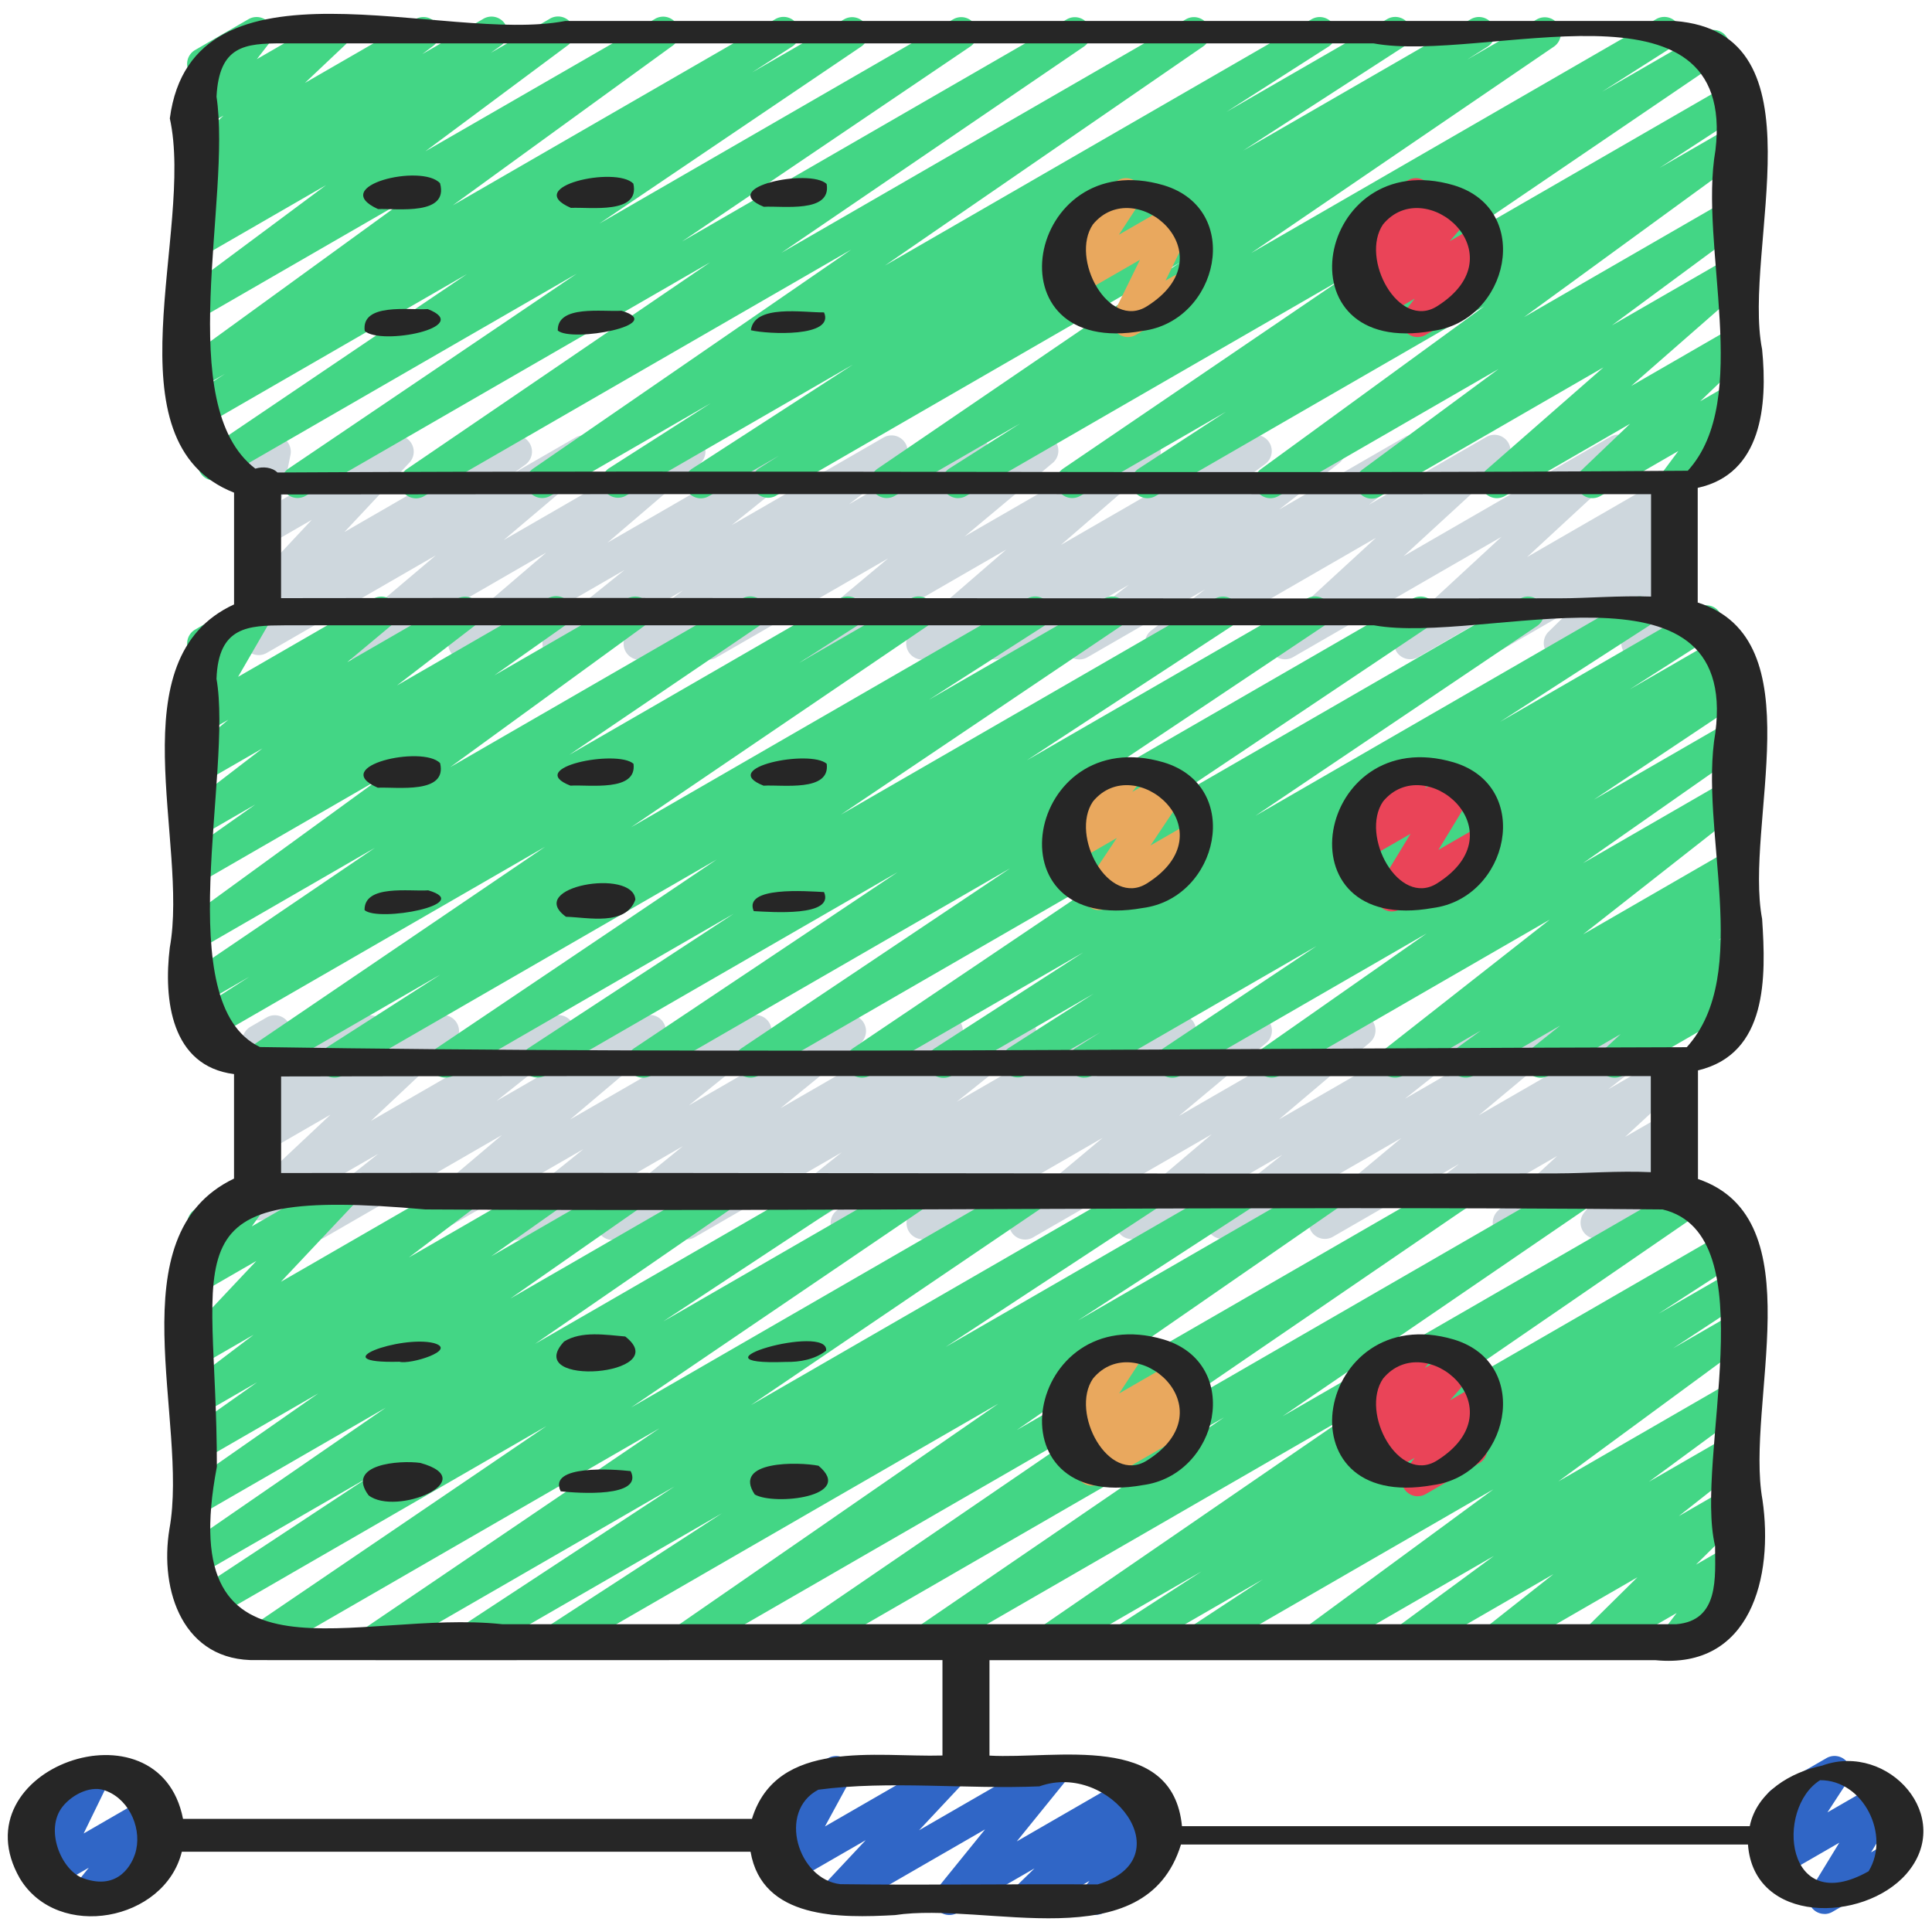 <?xml version="1.0" encoding="UTF-8"?> <svg xmlns="http://www.w3.org/2000/svg" xmlns:xlink="http://www.w3.org/1999/xlink" version="1.1" width="512" height="512" x="0" y="0" viewBox="0 0 60 60" style="enable-background:new 0 0 512 512" xml:space="preserve" class=""><g><path fill="#ced7dd" d="M9.824 38.499a.5.5 0 0 1-.311-.892l2.233-1.774-3.466 2.001a.5.5 0 0 1-.592-.797l2.577-2.421-1.984 1.145a.5.5 0 0 1-.595-.794l.489-.469a.501.501 0 0 1-.629-.6l.282-1.122a.498.498 0 0 1-.046-.89l.5-.289a.5.5 0 0 1 .736.554l-.213.845 2.427-1.401a.5.5 0 0 1 .595.794l-.452.433 2.127-1.228a.499.499 0 0 1 .592.797l-2.575 2.42 5.576-3.22a.5.5 0 0 1 .561.824l-2.234 1.775 4.506-2.602a.5.5 0 0 1 .573.815l-2.797 2.365 5.512-3.182a.5.5 0 0 1 .563.822l-2.387 1.922 4.758-2.746a.5.5 0 0 1 .565.82l-2.476 2.013 4.91-2.835a.5.5 0 0 1 .548.835l-.991.732 2.719-1.569a.497.497 0 0 1 .663.151.498.498 0 0 1-.102.672l-2.272 1.812 4.568-2.638a.5.5 0 0 1 .544.837l-.45.326 2.018-1.164a.5.5 0 0 1 .55.833l-1.235.924 3.046-1.759a.5.5 0 0 1 .57.816l-2.711 2.266 5.342-3.084a.499.499 0 0 1 .573.815l-2.806 2.376 5.53-3.192a.5.5 0 0 1 .56.825l-2.183 1.727 4.424-2.554a.499.499 0 0 1 .57.816l-2.697 2.25 5.316-3.069a.5.5 0 0 1 .556.828l-1.856 1.436 1.783-1.029a.501.501 0 0 1 .59.8l-1.846 1.707 1.265-.729a.5.5 0 0 1 .639.747l-.698.862.067-.039a.498.498 0 0 1 .683.183.498.498 0 0 1-.183.683l-2.407 1.39a.5.5 0 0 1-.639-.747l.698-.862-2.791 1.611a.501.501 0 0 1-.59-.8l1.845-1.707-4.346 2.509a.5.5 0 0 1-.556-.828l1.854-1.433-3.92 2.263a.5.5 0 0 1-.57-.816l2.699-2.252-5.318 3.07a.501.501 0 0 1-.56-.825l2.183-1.727-4.424 2.554a.5.5 0 0 1-.573-.815l2.805-2.375-5.528 3.191a.498.498 0 0 1-.57-.816l2.709-2.264-5.34 3.083a.5.5 0 0 1-.55-.833l1.239-.927-3.05 1.761a.5.5 0 0 1-.544-.837l.447-.324-2.016 1.163a.5.5 0 0 1-.561-.823l2.272-1.812-4.568 2.638a.5.5 0 0 1-.548-.835l.995-.735-2.723 1.571a.498.498 0 0 1-.565-.82l2.475-2.011-4.908 2.833a.498.498 0 0 1-.563-.822l2.387-1.922-4.758 2.746a.501.501 0 0 1-.573-.815l2.797-2.365-5.513 3.183a.491.491 0 0 1-.25.067zM11.056 20.498a.502.502 0 0 1-.409-.212.502.502 0 0 1 .086-.67l2.8-2.368-5.252 3.031a.5.5 0 0 1-.544-.837l.449-.327a.5.5 0 0 1-.521-.817l2.017-2.154-1.401.809a.5.5 0 0 1-.74-.531l.327-1.63a.502.502 0 0 1-.087-.906l.5-.289a.499.499 0 0 1 .74.531l-.282 1.405 3.359-1.938a.5.5 0 0 1 .616.774l-2.017 2.153 5.077-2.931a.5.5 0 0 1 .544.837l-.372.271 1.922-1.109a.5.5 0 0 1 .573.815l-2.798 2.367 5.516-3.185a.5.5 0 0 1 .575.813l-2.868 2.453 5.661-3.268a.5.5 0 0 1 .563.822l-2.367 1.902 4.725-2.727a.501.501 0 0 1 .554.83l-1.64 1.251 3.608-2.083a.5.5 0 0 1 .544.837l-.517.376 2.103-1.214a.498.498 0 0 1 .57.816l-2.709 2.263 5.338-3.081a.5.5 0 0 1 .577.811l-2.93 2.536 5.801-3.35a.5.5 0 0 1 .547.835l-.953.704 2.668-1.54a.499.499 0 0 1 .556.828l-1.843 1.424 3.904-2.254a.501.501 0 0 1 .554.83l-1.67 1.275 3.652-2.107a.5.5 0 0 1 .588.801l-3.16 2.903 6.421-3.707a.5.5 0 0 1 .589.8L47.425 17.3l4.302-2.483a.5.5 0 0 1 .56.825l-.583.461.029-.017a.5.5 0 0 1 .599.79l-.686.669.093-.053a.5.5 0 0 1 .687.676l-.358.645a.498.498 0 0 1 .179.928l-1.146.661a.5.5 0 0 1-.687-.676l.257-.463-1.975 1.141a.499.499 0 0 1-.599-.79l.688-.673-2.536 1.464a.5.5 0 0 1-.56-.825l.578-.457-2.225 1.284a.5.5 0 0 1-.589-.8l3.175-2.934-6.472 3.736a.5.5 0 0 1-.588-.801l3.161-2.904-6.422 3.707a.5.5 0 0 1-.554-.83l1.67-1.275-3.652 2.107a.5.5 0 0 1-.556-.828l1.843-1.424-3.904 2.254a.5.5 0 0 1-.547-.835l.948-.7-2.663 1.537a.5.5 0 0 1-.577-.811l2.932-2.537-5.803 3.35a.499.499 0 0 1-.57-.816l2.708-2.262-5.336 3.08a.5.5 0 0 1-.544-.837l.512-.372-2.098 1.211a.5.5 0 0 1-.554-.83l1.646-1.256-3.615 2.087a.5.5 0 0 1-.563-.822l2.367-1.902-4.725 2.727a.5.5 0 0 1-.575-.813l2.866-2.452-5.659 3.268a.491.491 0 0 1-.25.067z" opacity="1" data-original="#ced7dd" class=""></path><path fill="#43d685" d="M29.754 15.47a.5.5 0 0 1-.269-.922l2.196-1.396-3.899 2.251a.5.5 0 0 1-.531-.846l9.403-6.411-12.57 7.257a.501.501 0 0 1-.517-.856l.626-.396-2.167 1.251a.5.5 0 0 1-.522-.853l4.985-3.226-7.064 4.078a.501.501 0 0 1-.52-.854l3.168-2.025-4.987 2.879a.5.5 0 0 1-.533-.845l9.882-6.804-13.25 7.648a.498.498 0 0 1-.531-.846l9.399-6.407L9.489 15.4a.5.5 0 0 1-.53-.847L17.91 8.5 6.897 14.857a.5.5 0 0 1-.53-.847l8.134-5.498-8.221 4.745a.5.5 0 0 1-.522-.853l1.232-.795-.711.41a.5.5 0 0 1-.544-.837l6.805-4.941-6.261 3.614a.5.5 0 0 1-.549-.834l4.396-3.272L6.279 7.97a.499.499 0 0 1-.538-.841l.424-.3a.501.501 0 0 1-.435-.882l.438-.327a.501.501 0 0 1-.482-.844l1.256-1.187-.662.382a.5.5 0 0 1-.646-.739l.586-.758a.498.498 0 0 1-.155-.924L7.721.594a.501.501 0 0 1 .646.739l-.389.503L10.132.593a.5.5 0 0 1 .593.796L9.47 2.575 12.903.594a.5.5 0 0 1 .549.833l-.336.252L14.995.594a.499.499 0 0 1 .538.841l-.293.207L17.056.594a.499.499 0 0 1 .549.834L13.21 4.699 20.323.598a.499.499 0 0 1 .544.837l-6.806 4.942L24.072.598a.5.5 0 0 1 .522.853l-1.235.797L26.216.599a.5.5 0 0 1 .53.847l-8.133 5.498L29.604.598a.5.5 0 0 1 .53.847L21.181 7.5 33.135.598a.5.5 0 0 1 .531.846l-9.399 6.407L36.831.598a.5.5 0 0 1 .533.845l-9.882 6.804L40.732.598a.5.5 0 0 1 .52.854l-3.161 2.021L43.07.599a.499.499 0 0 1 .522.853l-4.985 3.226L45.671.6a.5.5 0 0 1 .517.856l-.626.396L47.729.601a.5.5 0 0 1 .531.846l-9.403 6.411 12.57-7.26a.5.5 0 0 1 .519.855l-2.192 1.395 3.191-1.843a.499.499 0 0 1 .531.846l-8.671 5.896 8.915-5.146a.5.5 0 0 1 .523.852l-2.704 1.761 2.182-1.259a.5.5 0 0 1 .545.837L47.33 9.849l6.391-3.688a.501.501 0 0 1 .547.835l-4.209 3.109 3.662-2.114a.5.5 0 0 1 .579.809l-3.642 3.187 3.062-1.768a.5.5 0 0 1 .595.794l-1.516 1.45.92-.531a.5.5 0 0 1 .651.732l-.637.854a.5.5 0 0 1 .199.93l-1.654.956a.495.495 0 0 1-.623-.101.5.5 0 0 1-.028-.631l.494-.664-2.42 1.397a.5.5 0 0 1-.595-.794l1.517-1.45-3.889 2.244a.5.5 0 0 1-.579-.809l3.642-3.187-6.921 3.995a.499.499 0 0 1-.547-.835l4.209-3.108-6.832 3.943a.5.5 0 0 1-.545-.837l6.934-5.056-10.207 5.893a.5.5 0 0 1-.523-.852l2.706-1.763-4.528 2.614a.5.5 0 0 1-.531-.846l8.67-5.896-11.678 6.741a.494.494 0 0 1-.25.067z" opacity="1" data-original="#e4eaef" class=""></path><path fill="#e9a85e" d="M35.028 10.468a.502.502 0 0 1-.449-.72l.823-1.68-1.961 1.131a.5.5 0 0 1-.669-.705l.664-1.021a.498.498 0 0 1-.37-.918l1.656-.956a.5.5 0 0 1 .669.705l-.642.985 1.572-.907a.5.5 0 0 1 .699.652l-.823 1.681.235-.136a.497.497 0 0 1 .683.183.498.498 0 0 1-.183.683l-1.655.955a.489.489 0 0 1-.25.067z" opacity="1" data-original="#48bca6" class=""></path><path fill="#ea4458" d="M44.028 10.468a.5.5 0 0 1-.395-.808l.302-.386-1.029.594a.5.5 0 0 1-.626-.761l.599-.684-.573.33a.5.5 0 0 1-.633-.754l.458-.547a.498.498 0 0 1-.064-.897l1.656-.956a.5.5 0 0 1 .633.754l-.1.119.738-.426a.5.5 0 0 1 .626.761l-.598.683.641-.369a.5.5 0 0 1 .645.74l-.518.662a.498.498 0 0 1 .143.921l-1.655.955a.489.489 0 0 1-.25.067z" opacity="1" data-original="#ea4458"></path><path fill="#43d685" d="M33.671 33.47a.501.501 0 0 1-.269-.922l.773-.492-2.334 1.347a.501.501 0 0 1-.52-.854l2.64-1.687-4.4 2.54a.5.5 0 0 1-.522-.853l4.604-2.971-6.622 3.823a.5.5 0 0 1-.529-.848l8.745-5.894L23.56 33.4a.5.5 0 0 1-.529-.848l8.337-5.584L20.226 33.4a.5.5 0 0 1-.528-.849l8.177-5.464-10.936 6.312a.5.5 0 0 1-.524-.851l6.369-4.17-8.697 5.021a.5.5 0 0 1-.529-.848l8.7-5.858-11.617 6.706a.5.5 0 0 1-.52-.854l3.557-2.279-5.427 3.133a.5.5 0 0 1-.531-.847l9.208-6.254-10.436 6.024a.5.5 0 0 1-.52-.854l1.771-1.134-1.466.846a.5.5 0 0 1-.531-.847l5.896-4.002-5.365 3.098a.5.5 0 0 1-.544-.837l6.041-4.396-5.497 3.174a.499.499 0 0 1-.538-.841l2.189-1.544-1.651.953a.5.5 0 0 1-.555-.829l2.429-1.867-1.874 1.081a.498.498 0 0 1-.57-.816l1.382-1.154-.812.468a.5.5 0 0 1-.683-.683l1.007-1.743-.039.022a.499.499 0 1 1-.5-.866l1.656-.956a.5.5 0 0 1 .683.683L7.394 21.02l4.204-2.427a.5.5 0 0 1 .57.816l-1.384 1.156 3.418-1.973a.501.501 0 0 1 .555.829l-2.429 1.867L17 18.592a.498.498 0 0 1 .538.841l-2.186 1.541 4.126-2.382a.5.5 0 0 1 .544.837l-6.041 4.396 9.064-5.233a.5.5 0 0 1 .531.847l-5.897 4.003 8.399-4.85a.5.5 0 0 1 .52.854l-1.779 1.14 3.453-1.993a.5.5 0 0 1 .531.847l-9.206 6.252 12.297-7.099a.5.5 0 0 1 .52.854l-3.563 2.283 5.435-3.137a.5.5 0 0 1 .529.848l-8.7 5.858 11.617-6.706a.5.5 0 0 1 .524.851l-6.365 4.167 8.692-5.018a.5.5 0 0 1 .528.849l-8.177 5.464 10.936-6.312a.5.5 0 0 1 .529.848l-8.337 5.584 11.142-6.432a.5.5 0 0 1 .529.848l-8.745 5.894 11.677-6.741a.5.5 0 0 1 .522.853l-4.603 2.97 6.152-3.552a.5.5 0 0 1 .52.854l-2.647 1.691 2.919-1.685a.5.5 0 0 1 .519.855l-.774.493.447-.258a.5.5 0 0 1 .528.849l-4.749 3.169 4.222-2.437a.5.5 0 0 1 .537.842l-5.096 3.568 4.559-2.632a.501.501 0 0 1 .559.826l-5.115 4.016 4.557-2.631a.499.499 0 0 1 .544.837l-.769.559.225-.129a.496.496 0 0 1 .663.151.498.498 0 0 1-.102.672l-.909.726.348-.2a.5.5 0 0 1 .589.8l-.539.498a.5.5 0 0 1 .45.891l-3.828 2.21a.495.495 0 0 1-.652-.137.5.5 0 0 1 .063-.663l.527-.487-2.229 1.287a.499.499 0 0 1-.561-.823l.911-.728-2.687 1.551a.5.5 0 0 1-.544-.837l.767-.558-2.416 1.395a.5.5 0 0 1-.559-.826l5.115-4.015-8.386 4.841a.5.5 0 0 1-.537-.842l5.098-3.569-7.642 4.411a.5.5 0 0 1-.528-.849l4.752-3.171-6.964 4.02a.494.494 0 0 1-.25.067z" opacity="1" data-original="#e4eaef" class=""></path><path fill="#e9a85e" d="M34.123 28.263a.502.502 0 0 1-.416-.777l.977-1.462-1.363.787a.5.5 0 0 1-.639-.747l.485-.598a.498.498 0 0 1-.1-.911l1.656-.956a.501.501 0 0 1 .639.748l-.199.245.878-.507a.5.5 0 0 1 .666.71l-.976 1.461.979-.565a.498.498 0 0 1 .683.183.498.498 0 0 1-.183.683l-2.837 1.639a.489.489 0 0 1-.25.067z" opacity="1" data-original="#48bca6" class=""></path><path fill="#ea4458" d="M43.227 28.306a.5.5 0 0 1-.426-.759l1.005-1.653-1.498.864a.498.498 0 0 1-.633-.753l.46-.551a.498.498 0 0 1-.066-.898l1.656-.956a.499.499 0 0 1 .633.753l-.107.129.748-.432a.499.499 0 0 1 .676.692l-1.005 1.653 1.032-.596a.497.497 0 0 1 .683.183.498.498 0 0 1-.183.683l-2.725 1.573a.489.489 0 0 1-.25.067z" opacity="1" data-original="#ea4458"></path><path fill="#43d685" d="M17.223 51.47a.5.5 0 0 1-.273-.919l5.472-3.555-7.632 4.406a.499.499 0 0 1-.525-.851l6.68-4.386-9.071 5.236a.5.5 0 0 1-.53-.847l9.134-6.195-12.199 7.042a.5.5 0 0 1-.531-.846l9.222-6.266L6.5 50.333a.5.5 0 0 1-.526-.85l5.454-3.597-5.147 2.972a.5.5 0 0 1-.534-.845l6.235-4.297-5.701 3.291a.5.5 0 0 1-.536-.843l4.142-2.892-3.605 2.081a.499.499 0 0 1-.538-.841l2.241-1.584-1.703.983a.5.5 0 0 1-.552-.831l2.146-1.627-1.595.92a.5.5 0 0 1-.615-.775l2.295-2.438-1.681.97a.499.499 0 0 1-.654-.727l.669-.919a.502.502 0 0 1-.229-.933l1.656-.956a.5.5 0 0 1 .654.727l-.556.764 2.585-1.492a.5.5 0 0 1 .615.775l-2.296 2.438 5.568-3.214a.5.5 0 0 1 .552.831l-2.146 1.627 4.259-2.458a.499.499 0 0 1 .538.841l-2.242 1.584 4.201-2.425a.499.499 0 0 1 .536.843l-4.14 2.891 6.467-3.733a.5.5 0 0 1 .534.845l-6.234 4.296 8.905-5.141a.5.5 0 0 1 .526.85l-5.452 3.595 7.699-4.444a.499.499 0 0 1 .531.846l-9.227 6.27 12.325-7.115a.499.499 0 0 1 .53.847l-9.134 6.195 12.199-7.042a.499.499 0 0 1 .525.851l-6.676 4.384 9.066-5.234a.5.5 0 0 1 .523.852l-5.478 3.558 7.639-4.409a.5.5 0 0 1 .534.844L31.579 44.41l13.531-7.812a.5.5 0 0 1 .532.846l-9.533 6.516 12.751-7.361a.5.5 0 0 1 .532.846l-9.564 6.541 12.589-7.268a.5.5 0 0 1 .533.845l-9.614 6.606 10.346-5.973a.5.5 0 0 1 .522.853l-2.696 1.747 2.213-1.277a.499.499 0 0 1 .525.851l-2.287 1.503 1.763-1.018a.5.5 0 0 1 .546.836l-5.872 4.316 5.326-3.075a.5.5 0 0 1 .546.835l-3.06 2.25 2.514-1.45a.5.5 0 0 1 .56.825l-2.146 1.693 1.586-.915a.5.5 0 0 1 .601.788l-1.654 1.634 1.053-.607a.5.5 0 0 1 .648.736l-.608.799a.498.498 0 0 1 .173.927l-1.654.956a.5.5 0 0 1-.648-.736l.437-.573-2.271 1.311a.5.5 0 0 1-.601-.788l1.653-1.633-4.193 2.421a.5.5 0 0 1-.56-.825l2.146-1.694-4.363 2.52a.5.5 0 0 1-.546-.835l3.059-2.25-5.344 3.085a.501.501 0 0 1-.546-.836l5.874-4.317-8.927 5.153a.501.501 0 0 1-.525-.851l2.29-1.505-4.08 2.355a.5.5 0 0 1-.522-.853l2.701-1.75-4.509 2.603a.497.497 0 0 1-.673-.166.5.5 0 0 1 .14-.679l9.613-6.605-12.905 7.45a.5.5 0 0 1-.532-.846l9.563-6.54-12.794 7.386a.5.5 0 0 1-.532-.846l9.535-6.517-12.754 7.362a.5.5 0 0 1-.534-.844l10.073-6.968-13.531 7.812a.494.494 0 0 1-.25.067z" opacity="1" data-original="#e4eaef" class=""></path><path fill="#e9a85e" d="M33.915 46.139a.498.498 0 0 1-.366-.841l.352-.375-.465.268a.5.5 0 0 1-.668-.707l.66-1.007a.498.498 0 0 1-.362-.92l1.656-.956a.5.5 0 0 1 .668.707l-.633.966 1.557-.898a.5.5 0 0 1 .616.774l-.351.375.132-.076a.498.498 0 0 1 .683.183.498.498 0 0 1-.183.683l-3.046 1.759a.489.489 0 0 1-.25.067z" opacity="1" data-original="#48bca6" class=""></path><path fill="#3066c6" d="M2.65 59.437a.5.5 0 0 1-.391-.813l.498-.62-1.074.619a.499.499 0 0 1-.699-.651l.823-1.689-.241.139a.5.5 0 1 1-.5-.866l1.656-.956a.501.501 0 0 1 .591.067.497.497 0 0 1 .108.584l-.823 1.689 1.963-1.133a.5.5 0 0 1 .641.745l-.514.641a.502.502 0 0 1 .596.223.498.498 0 0 1-.183.683L2.9 59.37a.489.489 0 0 1-.25.067zM56.66 59.439a.5.5 0 0 1-.426-.76l.887-1.452-1.681.97a.5.5 0 0 1-.669-.706l.663-1.016a.498.498 0 0 1-.367-.919l1.656-.956a.5.5 0 0 1 .669.706l-.639.979 1.566-.904a.5.5 0 0 1 .676.693l-.887 1.452.487-.281a.498.498 0 0 1 .683.183.498.498 0 0 1-.183.683l-2.187 1.263a.489.489 0 0 1-.25.067z" opacity="1" data-original="#3066c6" class=""></path><path fill="#ea4458" d="M44.028 46.468a.502.502 0 0 1-.394-.808l.3-.385-1.027.593a.5.5 0 0 1-.626-.762l.593-.675-.567.327a.499.499 0 0 1-.633-.753l.461-.552a.498.498 0 0 1-.067-.898l1.656-.956a.499.499 0 0 1 .633.753l-.109.132.751-.434a.5.5 0 0 1 .626.762l-.592.674.632-.364a.499.499 0 0 1 .644.74l-.517.661a.498.498 0 0 1 .142.921l-1.655.955a.489.489 0 0 1-.25.067z" opacity="1" data-original="#ea4458"></path><path fill="#3066c6" d="M31.871 59.47a.5.5 0 0 1-.348-.858l.605-.588-2.39 1.379a.499.499 0 0 1-.639-.747l1.492-1.842-4.468 2.579a.5.5 0 0 1-.616-.774l1.378-1.471-2.302 1.328a.5.5 0 0 1-.69-.672l.789-1.45-.118.067a.5.5 0 1 1-.5-.866l1.655-.956a.502.502 0 0 1 .69.672l-.789 1.451 3.683-2.125a.5.5 0 0 1 .616.774l-1.377 1.47 3.888-2.244a.5.5 0 0 1 .639.747l-1.492 1.842 3.534-2.04a.5.5 0 0 1 .598.791l-.605.588.576-.332a.5.5 0 0 1 .638.748l-.482.595a.498.498 0 0 1 .097.91l-1.654.955a.5.5 0 0 1-.638-.748l.194-.239-1.715.989a.489.489 0 0 1-.25.067z" opacity="1" data-original="#3066c6" class=""></path><g fill="#262626"><path d="M44.495 10.276c2.363-.306 3.137-3.772.653-4.523-4.273-1.261-5.49 5.389-.653 4.523zm-1.544-3.307c1.313-1.595 4.245.928 1.677 2.543-1.19.748-2.398-1.483-1.677-2.543zM35.486 10.276c2.363-.306 3.137-3.772.653-4.523-4.273-1.261-5.49 5.389-.653 4.523zm-1.544-3.307c1.313-1.595 4.245.928 1.677 2.543-1.19.748-2.398-1.483-1.677-2.543zM44.495 28.199c2.363-.306 3.137-3.772.653-4.523-4.273-1.261-5.49 5.389-.653 4.523zm-1.544-3.307c1.313-1.595 4.245.928 1.677 2.543-1.19.748-2.398-1.483-1.677-2.543zM35.486 28.199c2.363-.306 3.137-3.772.653-4.523-4.273-1.261-5.49 5.389-.653 4.523zm-1.544-3.307c1.313-1.595 4.245.928 1.677 2.543-1.19.748-2.398-1.483-1.677-2.543zM44.495 46.122c2.363-.306 3.137-3.772.653-4.523-4.273-1.261-5.49 5.389-.653 4.523zm-1.544-3.307c1.313-1.595 4.245.928 1.677 2.543-1.19.748-2.398-1.483-1.677-2.543zM35.486 46.122c2.363-.306 3.137-3.772.653-4.523-4.273-1.261-5.49 5.389-.653 4.523zm-1.544-3.307c1.313-1.595 4.245.928 1.677 2.543-1.19.748-2.398-1.483-1.677-2.543z" fill="#262626" opacity="1" data-original="#262626" class=""></path><path d="M56.608 54.828c-.996.207-2.049.822-2.268 1.886H36.707c-.283-2.943-3.92-2.072-5.978-2.192v-2.963h20.69c2.962.286 3.664-2.604 3.316-4.98-.539-3.003 1.635-8.73-2.003-9.964v-3.373c2.165-.515 2.115-2.888 1.992-4.704-.559-2.959 1.652-8.674-2-9.826v-3.561c1.991-.434 2.172-2.561 2-4.299-.627-3.155 1.998-9.836-2.712-10.2-11.487-.004-22.974.003-34.461 0-3.74.725-11.572-2.326-12.277 3.026.77 3.48-2.014 10.044 1.995 11.622v3.471c-3.665 1.687-1.4 7.383-1.996 10.657-.197 1.615.037 3.68 1.995 3.929v3.245c-3.701 1.773-1.396 7.533-2.006 10.88-.318 1.928.431 4.129 2.71 4.074 7.098.008 14.198-.005 21.297 0v2.963c-2.044.061-5.143-.541-5.917 1.968H5.684c-.741-3.795-7.028-1.561-5.065 1.853 1.181 1.949 4.496 1.327 5.028-.833h17.662c.363 2.106 2.783 2.061 4.484 1.968 2.827-.429 7.773 1.415 8.883-2.191h17.609c.182 2.476 3.575 2.435 4.914.917 1.543-1.768-.55-4.098-2.59-3.376zm-8.239-18.387c-13.213.026-26.428-.035-39.639-.012V33.43c14.179-.03 28.358-.001 42.537-.011v2.984c-.996-.047-2.042.037-2.898.037zm.075-17.86c-13.238.02-26.478-.029-39.715-.005v-3.221c14.182-.022 28.364 0 42.546-.008v3.18c-.981-.034-2.005.054-2.831.054zM6.724 3.003c.082-1.59.883-1.656 2.044-1.656h33.887c3.415.635 11.295-2.346 10.62 3.317-.522 2.984 1.157 7.738-.859 9.955-14.589.108-29.207-.029-43.799.055-.168-.165-.453-.192-.687-.12-2.575-1.96-.733-8.408-1.206-11.552zm0 18.071c.06-1.624.987-1.648 2.104-1.654h33.845c3.41.615 11.329-2.353 10.6 3.326-.524 3.018 1.178 7.491-.889 9.776-14.71.033-29.607.226-44.31-.005-2.82-1.336-.836-8.549-1.352-11.443zm8.874 29.367c-4.528-.485-10.228 2.263-8.863-4.889.005-6.827-1.684-8.716 6.475-7.992 12.804.075 25.631-.118 38.422 0 3.277.777.979 7.739 1.631 10.448 0 .966.142 2.325-1.208 2.434H15.598zM4.194 57.577c-.081.25-.471 1.166-1.615.752-.676-.244-1.204-1.514-.632-2.227.311-.388.917-.687 1.375-.474.729.296 1.108 1.221.872 1.949zm29.898.945c-2.663-.017-5.334.028-7.993-.007-1.312-.146-1.966-2.257-.686-2.934 2.199-.293 4.607-.008 6.866-.104 2.205-.794 4.489 2.242 1.813 3.044zm23.939-.408c-2.589 1.464-2.911-1.947-1.506-2.829 1.344-.005 2.193 1.702 1.506 2.829z" fill="#262626" opacity="1" data-original="#262626" class=""></path><path d="M11.74 6.493c.618-.021 2.202.208 1.926-.802-.563-.623-3.505.084-1.926.802zM13.285 9.599c-.583.037-2.077-.202-1.958.681.51.457 3.405-.117 1.958-.681zM17.73 6.456c.599-.03 2.156.208 1.939-.754-.539-.555-3.47.095-1.939.754zM19.298 9.65c-.578.041-1.994-.19-1.976.615.435.379 3.447-.185 1.976-.615zM23.721 6.422c.588-.035 2.109.206 1.951-.709-.52-.495-3.431.107-1.951.709zM25.591 9.702c-.642.008-2.171-.26-2.271.554.532.127 2.611.223 2.271-.554zM11.732 24.463c.602-.028 2.165.208 1.936-.763-.543-.568-3.477.092-1.936.763zM13.298 27.65c-.578.041-1.994-.19-1.976.615.435.379 3.447-.185 1.976-.615zM17.715 24.399c.582-.037 2.074.202 1.959-.679-.509-.455-3.403.117-1.959.679zM17.577 28.471c.685.019 1.86.295 2.155-.533-.066-.989-3.44-.397-2.155.533zM23.715 24.4c.583-.037 2.075.202 1.959-.68-.51-.456-3.404.117-1.959.68zM25.591 27.704c-.539-.027-2.516-.185-2.183.592.54.027 2.516.185 2.183-.592zM12.405 42.29c.325.099 1.833-.366 1.067-.579-1.018-.255-3.534.641-1.067.579zM13.054 45.432c-.641-.089-2.331.034-1.607 1.007.842.654 3.555-.464 1.607-1.007zM19.417 41.506c-.608-.051-1.356-.18-1.899.156-1.339 1.444 3.465 1.057 1.899-.156zM19.586 45.686c-.539-.06-2.581-.203-2.173.628.539.06 2.581.203 2.173-.628zM24.406 42.296c.433.008.902-.076 1.25-.35.099-.866-4.518.468-1.25.35zM25.42 45.52c-.617-.124-2.69-.164-1.98.893.608.349 3.131.071 1.98-.893z" fill="#262626" opacity="1" data-original="#262626" class=""></path></g></g></svg> 